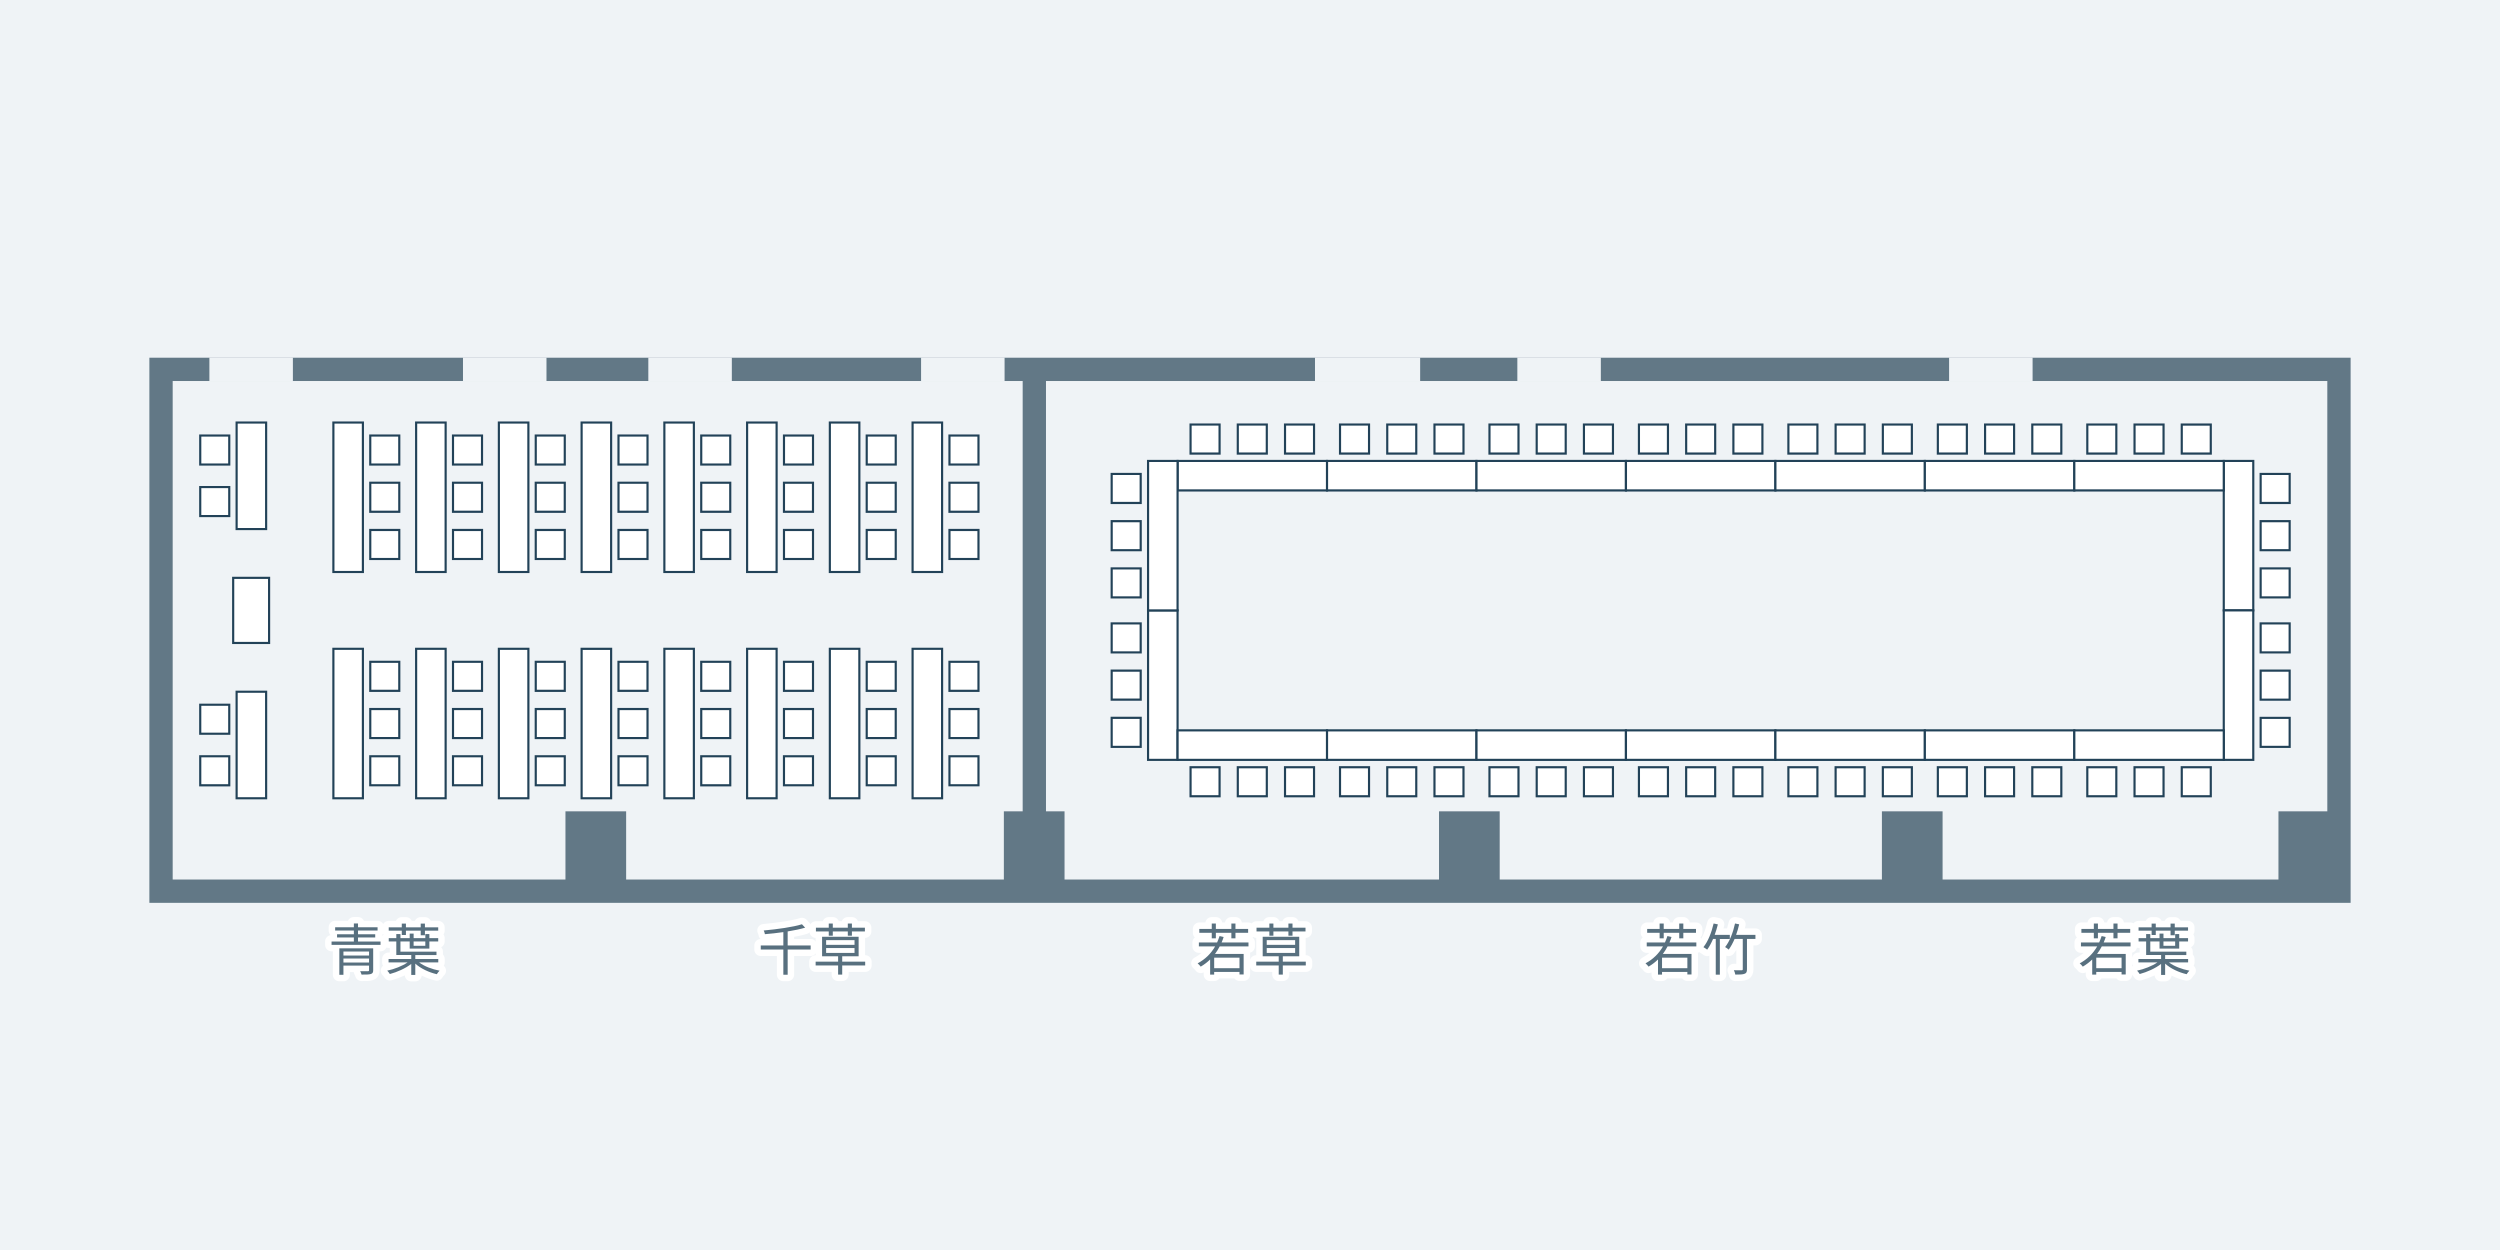 <?xml version="1.0" encoding="UTF-8"?><svg id="_レイヤー_2" xmlns="http://www.w3.org/2000/svg" viewBox="0 0 290 145"><defs><style>.cls-1{stroke-width:2.703px;}.cls-1,.cls-2,.cls-3{stroke-miterlimit:10;}.cls-1,.cls-3{stroke:#627886;}.cls-1,.cls-4{fill:#eff3f6;}.cls-2{fill:#fff;stroke:#224258;stroke-width:.25px;}.cls-3{fill:#627886;stroke-width:1.171px;}.cls-5{fill:none;stroke:#fff;stroke-linecap:round;stroke-linejoin:round;stroke-width:1.5px;}.cls-6{fill:#58707f;}.cls-6,.cls-4{stroke-width:0px;}</style></defs><g id="design"><rect class="cls-4" width="290" height="145"/><rect class="cls-1" x="18.679" y="42.846" width="252.641" height="60.531"/><rect class="cls-3" x="167.511" y="94.7" width="5.868" height="8.604"/><rect class="cls-3" x="264.886" y="94.7" width="5.868" height="8.604"/><rect class="cls-3" x="218.886" y="94.7" width="5.868" height="8.604"/><rect class="cls-3" x="117.033" y="94.7" width="5.868" height="8.604"/><rect class="cls-3" x="66.179" y="94.7" width="5.868" height="8.604"/><rect class="cls-4" x="226.095" y="41.474" width="9.686" height="2.743"/><rect class="cls-4" x="176.012" y="41.474" width="9.686" height="2.743"/><rect class="cls-4" x="106.845" y="41.474" width="9.686" height="2.743"/><rect class="cls-4" x="75.206" y="41.474" width="9.686" height="2.743"/><rect class="cls-4" x="53.706" y="41.474" width="9.686" height="2.743"/><rect class="cls-4" x="24.289" y="41.474" width="9.686" height="2.743"/><rect class="cls-4" x="152.539" y="41.474" width="12.198" height="2.743"/><rect class="cls-2" x="27.049" y="67.03" width="4.166" height="7.554"/><line class="cls-1" x1="119.982" y1="103.378" x2="119.982" y2="42.846"/><rect class="cls-2" x="251" y="60.427" width="17.337" height="3.423" transform="translate(197.53 321.807) rotate(-90)"/><rect class="cls-2" x="262.234" y="54.977" width="3.366" height="3.366" transform="translate(207.258 320.577) rotate(-90)"/><rect class="cls-2" x="262.234" y="60.455" width="3.366" height="3.366" transform="translate(201.779 326.056) rotate(-90)"/><rect class="cls-2" x="262.234" y="65.934" width="3.366" height="3.366" transform="translate(196.301 331.534) rotate(-90)"/><rect class="cls-2" x="136.598" y="53.468" width="17.337" height="3.423" transform="translate(290.534 110.359) rotate(180)"/><rect class="cls-2" x="138.105" y="49.247" width="3.366" height="3.366" transform="translate(279.576 101.861) rotate(180)"/><rect class="cls-2" x="143.584" y="49.247" width="3.366" height="3.366" transform="translate(290.533 101.861) rotate(180)"/><rect class="cls-2" x="149.062" y="49.247" width="3.366" height="3.366" transform="translate(301.491 101.858) rotate(179.999)"/><rect class="cls-2" x="251" y="77.764" width="17.337" height="3.423" transform="translate(180.193 339.143) rotate(-90)"/><rect class="cls-2" x="262.234" y="72.314" width="3.366" height="3.366" transform="translate(189.921 337.914) rotate(-90)"/><rect class="cls-2" x="262.234" y="77.792" width="3.366" height="3.366" transform="translate(184.442 343.393) rotate(-90)"/><rect class="cls-2" x="262.234" y="83.271" width="3.366" height="3.366" transform="translate(178.964 348.871) rotate(-90)"/><rect class="cls-2" x="126.218" y="77.764" width="17.337" height="3.423" transform="translate(214.362 -55.412) rotate(90)"/><rect class="cls-2" x="128.954" y="83.271" width="3.366" height="3.366" transform="translate(215.591 -45.684) rotate(90)"/><rect class="cls-2" x="128.954" y="77.792" width="3.366" height="3.366" transform="translate(210.111 -51.163) rotate(89.999)"/><rect class="cls-2" x="128.954" y="72.314" width="3.366" height="3.366" transform="translate(204.632 -56.642) rotate(89.999)"/><rect class="cls-2" x="126.218" y="60.427" width="17.337" height="3.423" transform="translate(197.025 -72.749) rotate(90)"/><rect class="cls-2" x="128.954" y="65.934" width="3.366" height="3.366" transform="translate(198.254 -63.02) rotate(90)"/><rect class="cls-2" x="128.954" y="60.455" width="3.366" height="3.366" transform="translate(192.776 -68.499) rotate(90)"/><rect class="cls-2" x="128.954" y="54.977" width="3.366" height="3.366" transform="translate(187.297 -73.977) rotate(90)"/><rect class="cls-2" x="136.598" y="84.722" width="17.337" height="3.423"/><rect class="cls-2" x="149.062" y="89" width="3.366" height="3.366"/><rect class="cls-2" x="143.584" y="89" width="3.366" height="3.366"/><rect class="cls-2" x="138.105" y="89" width="3.366" height="3.366"/><rect class="cls-2" x="153.935" y="53.468" width="17.337" height="3.423" transform="translate(325.207 110.359) rotate(180)"/><rect class="cls-2" x="155.442" y="49.247" width="3.366" height="3.366" transform="translate(314.25 101.861) rotate(180)"/><rect class="cls-2" x="160.921" y="49.247" width="3.366" height="3.366" transform="translate(325.207 101.861) rotate(180)"/><rect class="cls-2" x="166.399" y="49.247" width="3.366" height="3.366" transform="translate(336.165 101.858) rotate(179.999)"/><rect class="cls-2" x="153.935" y="84.722" width="17.337" height="3.423"/><rect class="cls-2" x="166.399" y="89" width="3.366" height="3.366"/><rect class="cls-2" x="160.921" y="89" width="3.366" height="3.366"/><rect class="cls-2" x="155.442" y="89" width="3.366" height="3.366"/><rect class="cls-2" x="171.272" y="53.468" width="17.337" height="3.423" transform="translate(359.881 110.359) rotate(180)"/><rect class="cls-2" x="172.779" y="49.247" width="3.366" height="3.366" transform="translate(348.924 101.861) rotate(180)"/><rect class="cls-2" x="178.258" y="49.247" width="3.366" height="3.366" transform="translate(359.881 101.861) rotate(180)"/><rect class="cls-2" x="183.736" y="49.247" width="3.366" height="3.366" transform="translate(370.839 101.858) rotate(179.999)"/><rect class="cls-2" x="171.272" y="84.722" width="17.337" height="3.423"/><rect class="cls-2" x="183.736" y="89" width="3.366" height="3.366"/><rect class="cls-2" x="178.258" y="89" width="3.366" height="3.366"/><rect class="cls-2" x="172.779" y="89" width="3.366" height="3.366"/><rect class="cls-2" x="188.609" y="53.468" width="17.337" height="3.423" transform="translate(394.555 110.359) rotate(180)"/><rect class="cls-2" x="190.116" y="49.247" width="3.366" height="3.366" transform="translate(383.598 101.861) rotate(180)"/><rect class="cls-2" x="195.594" y="49.247" width="3.366" height="3.366" transform="translate(394.555 101.861) rotate(180)"/><rect class="cls-2" x="201.073" y="49.247" width="3.366" height="3.366" transform="translate(405.513 101.858) rotate(179.999)"/><rect class="cls-2" x="188.609" y="84.722" width="17.337" height="3.423"/><rect class="cls-2" x="201.073" y="89" width="3.366" height="3.366"/><rect class="cls-2" x="195.594" y="89" width="3.366" height="3.366"/><rect class="cls-2" x="190.116" y="89" width="3.366" height="3.366"/><rect class="cls-2" x="205.946" y="53.468" width="17.337" height="3.423" transform="translate(429.229 110.359) rotate(180)"/><rect class="cls-2" x="207.453" y="49.247" width="3.366" height="3.366" transform="translate(418.272 101.861) rotate(180)"/><rect class="cls-2" x="212.931" y="49.247" width="3.366" height="3.366" transform="translate(429.229 101.861) rotate(180)"/><rect class="cls-2" x="218.41" y="49.247" width="3.366" height="3.366" transform="translate(440.187 101.857) rotate(179.999)"/><rect class="cls-2" x="205.946" y="84.722" width="17.337" height="3.423"/><rect class="cls-2" x="218.41" y="89" width="3.366" height="3.366"/><rect class="cls-2" x="212.931" y="89" width="3.366" height="3.366"/><rect class="cls-2" x="207.453" y="89" width="3.366" height="3.366"/><rect class="cls-2" x="223.283" y="53.468" width="17.337" height="3.423" transform="translate(463.903 110.359) rotate(180)"/><rect class="cls-2" x="224.79" y="49.247" width="3.366" height="3.366" transform="translate(452.946 101.861) rotate(180)"/><rect class="cls-2" x="230.268" y="49.247" width="3.366" height="3.366" transform="translate(463.903 101.861) rotate(180)"/><rect class="cls-2" x="235.747" y="49.247" width="3.366" height="3.366" transform="translate(474.86 101.857) rotate(179.999)"/><rect class="cls-2" x="223.283" y="84.722" width="17.337" height="3.423"/><rect class="cls-2" x="235.747" y="89" width="3.366" height="3.366"/><rect class="cls-2" x="230.268" y="89" width="3.366" height="3.366"/><rect class="cls-2" x="224.79" y="89" width="3.366" height="3.366"/><rect class="cls-2" x="240.62" y="53.468" width="17.337" height="3.423" transform="translate(498.577 110.359) rotate(180)"/><rect class="cls-2" x="242.127" y="49.247" width="3.366" height="3.366" transform="translate(487.62 101.861) rotate(180)"/><rect class="cls-2" x="247.605" y="49.247" width="3.366" height="3.366" transform="translate(498.577 101.861) rotate(180)"/><rect class="cls-2" x="253.084" y="49.247" width="3.366" height="3.366" transform="translate(509.534 101.857) rotate(179.999)"/><rect class="cls-2" x="240.62" y="84.722" width="17.337" height="3.423"/><rect class="cls-2" x="253.084" y="89" width="3.366" height="3.366"/><rect class="cls-2" x="247.605" y="89" width="3.366" height="3.366"/><rect class="cls-2" x="242.127" y="89" width="3.366" height="3.366"/><rect class="cls-2" x="50.912" y="82.22" width="17.337" height="3.423" transform="translate(-24.351 143.512) rotate(-90)"/><rect class="cls-2" x="62.147" y="76.77" width="3.366" height="3.366" transform="translate(-14.622 142.284) rotate(-90.001)"/><rect class="cls-2" x="62.147" y="82.248" width="3.366" height="3.366" transform="translate(-20.101 147.762) rotate(-90)"/><rect class="cls-2" x="62.147" y="87.727" width="3.366" height="3.366" transform="translate(-25.58 153.24) rotate(-90)"/><rect class="cls-2" x="41.314" y="82.22" width="17.337" height="3.423" transform="translate(-33.949 133.914) rotate(-90)"/><rect class="cls-2" x="52.549" y="76.77" width="3.366" height="3.366" transform="translate(-24.221 132.685) rotate(-90)"/><rect class="cls-2" x="52.549" y="82.249" width="3.366" height="3.366" transform="translate(-29.699 138.165) rotate(-90.001)"/><rect class="cls-2" x="52.549" y="87.727" width="3.366" height="3.366" transform="translate(-35.178 143.642) rotate(-90)"/><rect class="cls-2" x="31.716" y="82.22" width="17.337" height="3.423" transform="translate(-43.547 124.316) rotate(-90)"/><rect class="cls-2" x="42.951" y="76.77" width="3.366" height="3.366" transform="translate(-33.819 123.087) rotate(-90)"/><rect class="cls-2" x="42.951" y="82.249" width="3.366" height="3.366" transform="translate(-39.298 128.565) rotate(-90)"/><rect class="cls-2" x="42.951" y="87.727" width="3.366" height="3.366" transform="translate(-44.776 134.045) rotate(-90.001)"/><rect class="cls-2" x="50.912" y="55.97" width="17.337" height="3.423" transform="translate(1.899 117.262) rotate(-90)"/><rect class="cls-2" x="62.147" y="50.52" width="3.366" height="3.366" transform="translate(11.627 116.033) rotate(-90)"/><rect class="cls-2" x="62.147" y="55.998" width="3.366" height="3.366" transform="translate(6.148 121.511) rotate(-90)"/><rect class="cls-2" x="62.147" y="61.477" width="3.366" height="3.366" transform="translate(.67 126.99) rotate(-90)"/><rect class="cls-2" x="41.314" y="55.97" width="17.337" height="3.423" transform="translate(-7.699 107.664) rotate(-90)"/><rect class="cls-2" x="52.549" y="50.52" width="3.366" height="3.366" transform="translate(2.029 106.436) rotate(-90.001)"/><rect class="cls-2" x="52.549" y="55.999" width="3.366" height="3.366" transform="translate(-3.45 111.913) rotate(-90)"/><rect class="cls-2" x="52.549" y="61.477" width="3.366" height="3.366" transform="translate(-8.928 117.392) rotate(-90)"/><rect class="cls-2" x="31.716" y="55.97" width="17.337" height="3.423" transform="translate(-17.297 98.066) rotate(-90)"/><rect class="cls-2" x="42.95" y="50.52" width="3.366" height="3.366" transform="translate(-7.57 96.837) rotate(-90)"/><rect class="cls-2" x="42.951" y="55.999" width="3.366" height="3.366" transform="translate(-13.047 102.316) rotate(-90.001)"/><rect class="cls-2" x="42.951" y="61.477" width="3.366" height="3.366" transform="translate(-18.526 107.794) rotate(-90)"/><rect class="cls-2" x="79.707" y="82.22" width="17.337" height="3.423" transform="translate(4.444 172.307) rotate(-90)"/><rect class="cls-2" x="90.942" y="76.77" width="3.366" height="3.366" transform="translate(14.172 171.078) rotate(-90)"/><rect class="cls-2" x="90.942" y="82.248" width="3.366" height="3.366" transform="translate(8.693 176.556) rotate(-90)"/><rect class="cls-2" x="90.942" y="87.727" width="3.366" height="3.366" transform="translate(3.216 182.036) rotate(-90.001)"/><rect class="cls-2" x="70.109" y="82.22" width="17.337" height="3.423" transform="translate(-5.154 162.709) rotate(-90)"/><rect class="cls-2" x="81.343" y="76.77" width="3.366" height="3.366" transform="translate(4.573 161.479) rotate(-90)"/><rect class="cls-2" x="81.343" y="82.249" width="3.366" height="3.366" transform="translate(-.905 166.958) rotate(-90)"/><rect class="cls-2" x="81.343" y="87.727" width="3.366" height="3.366" transform="translate(-6.382 172.438) rotate(-90.001)"/><rect class="cls-2" x="60.51" y="82.22" width="17.337" height="3.423" transform="translate(-14.753 153.111) rotate(-90)"/><rect class="cls-2" x="71.745" y="76.77" width="3.366" height="3.366" transform="translate(-5.024 151.882) rotate(-90.001)"/><rect class="cls-2" x="71.745" y="82.249" width="3.366" height="3.366" transform="translate(-10.503 157.36) rotate(-90)"/><rect class="cls-2" x="71.745" y="87.727" width="3.366" height="3.366" transform="translate(-15.982 162.838) rotate(-90)"/><rect class="cls-2" x="79.707" y="55.97" width="17.337" height="3.423" transform="translate(30.694 146.057) rotate(-90)"/><rect class="cls-2" x="90.942" y="50.52" width="3.366" height="3.366" transform="translate(40.422 144.828) rotate(-90)"/><rect class="cls-2" x="90.942" y="55.998" width="3.366" height="3.366" transform="translate(34.944 150.307) rotate(-90.001)"/><rect class="cls-2" x="90.942" y="61.477" width="3.366" height="3.366" transform="translate(29.465 155.785) rotate(-90)"/><rect class="cls-2" x="89.305" y="82.22" width="17.337" height="3.423" transform="translate(14.042 181.905) rotate(-90)"/><rect class="cls-2" x="100.54" y="76.77" width="3.366" height="3.366" transform="translate(23.77 180.676) rotate(-90)"/><rect class="cls-2" x="100.54" y="82.248" width="3.366" height="3.366" transform="translate(18.293 186.156) rotate(-90.001)"/><rect class="cls-2" x="100.54" y="87.727" width="3.366" height="3.366" transform="translate(12.813 191.633) rotate(-90)"/><rect class="cls-2" x="89.305" y="55.97" width="17.337" height="3.423" transform="translate(40.292 155.655) rotate(-90)"/><rect class="cls-2" x="100.54" y="50.52" width="3.366" height="3.366" transform="translate(50.021 154.427) rotate(-90.001)"/><rect class="cls-2" x="100.54" y="55.998" width="3.366" height="3.366" transform="translate(44.541 159.904) rotate(-90)"/><rect class="cls-2" x="100.54" y="61.477" width="3.366" height="3.366" transform="translate(39.063 165.383) rotate(-90)"/><rect class="cls-2" x="98.903" y="82.22" width="17.337" height="3.423" transform="translate(23.64 191.503) rotate(-90)"/><rect class="cls-2" x="110.138" y="76.77" width="3.366" height="3.366" transform="translate(33.368 190.274) rotate(-90)"/><rect class="cls-2" x="110.138" y="82.248" width="3.366" height="3.366" transform="translate(27.89 195.753) rotate(-90)"/><rect class="cls-2" x="110.138" y="87.727" width="3.366" height="3.366" transform="translate(22.411 201.231) rotate(-90)"/><rect class="cls-2" x="98.903" y="55.97" width="17.337" height="3.423" transform="translate(49.89 165.253) rotate(-90)"/><rect class="cls-2" x="110.138" y="50.52" width="3.366" height="3.366" transform="translate(59.62 164.025) rotate(-90.001)"/><rect class="cls-2" x="110.138" y="55.998" width="3.366" height="3.366" transform="translate(54.14 169.503) rotate(-90)"/><rect class="cls-2" x="110.138" y="61.477" width="3.366" height="3.366" transform="translate(48.661 174.981) rotate(-90)"/><rect class="cls-2" x="70.109" y="55.97" width="17.337" height="3.423" transform="translate(21.096 136.459) rotate(-90)"/><rect class="cls-2" x="81.343" y="50.52" width="3.366" height="3.366" transform="translate(30.823 135.229) rotate(-90)"/><rect class="cls-2" x="81.343" y="55.998" width="3.366" height="3.366" transform="translate(25.346 140.709) rotate(-90.001)"/><rect class="cls-2" x="81.343" y="61.477" width="3.366" height="3.366" transform="translate(19.866 146.186) rotate(-90)"/><rect class="cls-2" x="60.51" y="55.97" width="17.337" height="3.423" transform="translate(11.497 126.861) rotate(-90)"/><rect class="cls-2" x="71.745" y="50.52" width="3.366" height="3.366" transform="translate(21.225 125.631) rotate(-90)"/><rect class="cls-2" x="71.745" y="55.999" width="3.366" height="3.366" transform="translate(15.747 131.11) rotate(-90)"/><rect class="cls-2" x="71.745" y="61.477" width="3.366" height="3.366" transform="translate(10.269 136.589) rotate(-90.001)"/><rect class="cls-2" x="22.981" y="53.481" width="12.358" height="3.423" transform="translate(84.352 26.032) rotate(90)"/><rect class="cls-2" x="23.228" y="56.499" width="3.366" height="3.366" transform="translate(83.092 33.271) rotate(90)"/><rect class="cls-2" x="23.228" y="50.52" width="3.366" height="3.366" transform="translate(77.114 27.293) rotate(90)"/><rect class="cls-2" x="22.981" y="84.71" width="12.358" height="3.423" transform="translate(115.581 57.261) rotate(90)"/><rect class="cls-2" x="23.228" y="87.727" width="3.366" height="3.366" transform="translate(114.321 64.5) rotate(90)"/><rect class="cls-2" x="23.228" y="81.749" width="3.366" height="3.366" transform="translate(108.342 58.521) rotate(90)"/><path class="cls-5" d="m44.142,109.218v.384h-5.681v-.384h2.587v-.475h-1.95v-.37h1.95v-.43h-2.171v-.383h2.171v-.436h.481v.436h2.269v.383h-2.269v.43h1.996v.37h-1.996v.475h2.613Zm-.852,3.315c0,.267-.065.383-.267.448-.202.071-.553.071-1.085.071-.026-.123-.098-.279-.163-.396.396.007.793.007.891.007.11-.007.143-.032.143-.13v-.526h-2.971v1.072h-.475v-3.075h3.926v2.529Zm-3.452-2.158v.468h2.971v-.468h-2.971Zm2.971,1.28v-.468h-2.971v.468h2.971Z"/><path class="cls-5" d="m48.616,111.636c.578.448,1.501.8,2.373.962-.104.098-.247.293-.319.41-.91-.208-1.878-.663-2.496-1.229v1.312h-.468v-1.28c-.644.514-1.632.949-2.483,1.177-.071-.117-.208-.3-.305-.391.819-.175,1.761-.539,2.366-.962h-2.21v-.39h2.633v-.462h-1.736v-1.573h-.877v-.383h.877v-.475h.481v.475h1.073v-.526h.455v.526h1.358v-.475h.468v.475h1.027v.383h-1.027v.826h-2.282v-.826h-1.073v1.184h4.18v.39h-2.457v.462h2.665v.39h-2.223Zm-2.009-3.679h-1.515v-.384h1.515v-.436h.481v.436h1.716v-.436h.487v.436h1.541v.384h-1.541v.533h-.487v-.533h-1.716v.5h-.481v-.5Zm1.372,1.254v.501h1.358v-.501h-1.358Z"/><path class="cls-6" d="m44.142,109.218v.384h-5.681v-.384h2.587v-.475h-1.95v-.37h1.95v-.43h-2.171v-.383h2.171v-.436h.481v.436h2.269v.383h-2.269v.43h1.996v.37h-1.996v.475h2.613Zm-.852,3.315c0,.267-.065.383-.267.448-.202.071-.553.071-1.085.071-.026-.123-.098-.279-.163-.396.396.007.793.007.891.007.11-.007.143-.032.143-.13v-.526h-2.971v1.072h-.475v-3.075h3.926v2.529Zm-3.452-2.158v.468h2.971v-.468h-2.971Zm2.971,1.28v-.468h-2.971v.468h2.971Z"/><path class="cls-6" d="m48.616,111.636c.578.448,1.501.8,2.373.962-.104.098-.247.293-.319.41-.91-.208-1.878-.663-2.496-1.229v1.312h-.468v-1.28c-.644.514-1.632.949-2.483,1.177-.071-.117-.208-.3-.305-.391.819-.175,1.761-.539,2.366-.962h-2.21v-.39h2.633v-.462h-1.736v-1.573h-.877v-.383h.877v-.475h.481v.475h1.073v-.526h.455v.526h1.358v-.475h.468v.475h1.027v.383h-1.027v.826h-2.282v-.826h-1.073v1.184h4.18v.39h-2.457v.462h2.665v.39h-2.223Zm-2.009-3.679h-1.515v-.384h1.515v-.436h.481v.436h1.716v-.436h.487v.436h1.541v.384h-1.541v.533h-.487v-.533h-1.716v.5h-.481v-.5Zm1.372,1.254v.501h1.358v-.501h-1.358Z"/><path class="cls-5" d="m94.034,110.147h-2.665v2.919h-.501v-2.919h-2.619v-.475h2.619v-1.547c-.715.104-1.449.182-2.138.24-.013-.123-.084-.318-.137-.429,1.573-.144,3.406-.396,4.433-.722l.371.396c-.565.169-1.268.312-2.028.436v1.625h2.665v.475Z"/><path class="cls-5" d="m100.361,111.993h-2.665v1.06h-.475v-1.06h-2.607v-.441h2.607v-.624h-1.859v-2.263h4.238v2.263h-1.904v.624h2.665v.441Zm-4.225-3.945h-1.489v-.436h1.489v-.481h.468v.481h1.742v-.481h.475v.481h1.508v.436h-1.508v.494h-.475v-.494h-1.742v.494h-.468v-.494Zm-.306,1.554h3.295v-.546h-3.295v.546Zm0,.936h3.295v-.565h-3.295v.565Z"/><path class="cls-6" d="m94.034,110.147h-2.665v2.919h-.501v-2.919h-2.619v-.475h2.619v-1.547c-.715.104-1.449.182-2.138.24-.013-.123-.084-.318-.137-.429,1.573-.144,3.406-.396,4.433-.722l.371.396c-.565.169-1.268.312-2.028.436v1.625h2.665v.475Z"/><path class="cls-6" d="m100.361,111.993h-2.665v1.06h-.475v-1.06h-2.607v-.441h2.607v-.624h-1.859v-2.263h4.238v2.263h-1.904v.624h2.665v.441Zm-4.225-3.945h-1.489v-.436h1.489v-.481h.468v.481h1.742v-.481h.475v.481h1.508v.436h-1.508v.494h-.475v-.494h-1.742v.494h-.468v-.494Zm-.306,1.554h3.295v-.546h-3.295v.546Zm0,.936h3.295v-.565h-3.295v.565Z"/><path class="cls-5" d="m141.487,109.783c-.162.312-.344.604-.546.871h3.322v2.386h-.481v-.293h-2.938v.306h-.468v-1.755c-.325.318-.695.598-1.092.832-.065-.098-.253-.293-.357-.384.858-.455,1.541-1.118,2.028-1.963h-1.885v-.455h2.113c.104-.233.201-.487.286-.747l.475.11c-.071.221-.149.436-.24.637h3.12v.455h-3.335Zm-.923-1.579h-1.443v-.449h1.443v-.624h.475v.624h1.8v-.624h.475v.624h1.469v.449h-1.469v.644h-.475v-.644h-1.8v.644h-.475v-.644Zm3.218,2.886h-2.938v1.222h2.938v-1.222Z"/><path class="cls-5" d="m151.471,111.993h-2.665v1.06h-.475v-1.06h-2.607v-.441h2.607v-.624h-1.859v-2.263h4.238v2.263h-1.904v.624h2.665v.441Zm-4.225-3.945h-1.489v-.436h1.489v-.481h.468v.481h1.742v-.481h.475v.481h1.508v.436h-1.508v.494h-.475v-.494h-1.742v.494h-.468v-.494Zm-.306,1.554h3.295v-.546h-3.295v.546Zm0,.936h3.295v-.565h-3.295v.565Z"/><path class="cls-6" d="m141.487,109.783c-.162.312-.344.604-.546.871h3.322v2.386h-.481v-.293h-2.938v.306h-.468v-1.755c-.325.318-.695.598-1.092.832-.065-.098-.253-.293-.357-.384.858-.455,1.541-1.118,2.028-1.963h-1.885v-.455h2.113c.104-.233.201-.487.286-.747l.475.11c-.071.221-.149.436-.24.637h3.12v.455h-3.335Zm-.923-1.579h-1.443v-.449h1.443v-.624h.475v.624h1.8v-.624h.475v.624h1.469v.449h-1.469v.644h-.475v-.644h-1.8v.644h-.475v-.644Zm3.218,2.886h-2.938v1.222h2.938v-1.222Z"/><path class="cls-6" d="m151.471,111.993h-2.665v1.06h-.475v-1.06h-2.607v-.441h2.607v-.624h-1.859v-2.263h4.238v2.263h-1.904v.624h2.665v.441Zm-4.225-3.945h-1.489v-.436h1.489v-.481h.468v.481h1.742v-.481h.475v.481h1.508v.436h-1.508v.494h-.475v-.494h-1.742v.494h-.468v-.494Zm-.306,1.554h3.295v-.546h-3.295v.546Zm0,.936h3.295v-.565h-3.295v.565Z"/><path class="cls-5" d="m193.439,109.783c-.162.312-.344.604-.546.871h3.322v2.386h-.481v-.293h-2.938v.306h-.468v-1.755c-.325.318-.696.598-1.092.832-.065-.098-.253-.293-.357-.384.858-.455,1.541-1.118,2.028-1.963h-1.885v-.455h2.113c.104-.233.201-.487.286-.747l.475.11c-.071.221-.149.436-.24.637h3.12v.455h-3.335Zm-.923-1.579h-1.443v-.449h1.443v-.624h.475v.624h1.8v-.624h.475v.624h1.469v.449h-1.469v.644h-.475v-.644h-1.8v.644h-.475v-.644Zm3.218,2.886h-2.938v1.222h2.938v-1.222Z"/><path class="cls-5" d="m199.503,108.919v4.141h-.475v-4.141h-.312c-.202.475-.436.903-.683,1.241-.091-.078-.312-.221-.436-.292.533-.657.942-1.697,1.183-2.743l.494.104c-.104.416-.228.826-.371,1.216h1.755v.475h-1.157Zm4.127,0h-.981v3.504c0,.312-.065.461-.273.532-.208.092-.572.098-1.079.098-.026-.143-.091-.364-.163-.507.396.013.773.013.891.007.11-.007.136-.033.136-.13v-3.504h-.949c-.202.468-.429.896-.683,1.235-.084-.085-.292-.228-.416-.293.526-.656.923-1.684,1.15-2.736l.481.098c-.097.422-.214.832-.357,1.222h2.243v.475Z"/><path class="cls-6" d="m193.439,109.783c-.162.312-.344.604-.546.871h3.322v2.386h-.481v-.293h-2.938v.306h-.468v-1.755c-.325.318-.696.598-1.092.832-.065-.098-.253-.293-.357-.384.858-.455,1.541-1.118,2.028-1.963h-1.885v-.455h2.113c.104-.233.201-.487.286-.747l.475.11c-.071.221-.149.436-.24.637h3.12v.455h-3.335Zm-.923-1.579h-1.443v-.449h1.443v-.624h.475v.624h1.8v-.624h.475v.624h1.469v.449h-1.469v.644h-.475v-.644h-1.8v.644h-.475v-.644Zm3.218,2.886h-2.938v1.222h2.938v-1.222Z"/><path class="cls-6" d="m199.503,108.919v4.141h-.475v-4.141h-.312c-.202.475-.436.903-.683,1.241-.091-.078-.312-.221-.436-.292.533-.657.942-1.697,1.183-2.743l.494.104c-.104.416-.228.826-.371,1.216h1.755v.475h-1.157Zm4.127,0h-.981v3.504c0,.312-.065.461-.273.532-.208.092-.572.098-1.079.098-.026-.143-.091-.364-.163-.507.396.013.773.013.891.007.11-.007.136-.033.136-.13v-3.504h-.949c-.202.468-.429.896-.683,1.235-.084-.085-.292-.228-.416-.293.526-.656.923-1.684,1.15-2.736l.481.098c-.097.422-.214.832-.357,1.222h2.243v.475Z"/><path class="cls-5" d="m243.808,109.783c-.162.312-.344.604-.546.871h3.322v2.386h-.481v-.293h-2.938v.306h-.468v-1.755c-.325.318-.696.598-1.092.832-.065-.098-.253-.293-.357-.384.858-.455,1.541-1.118,2.028-1.963h-1.885v-.455h2.113c.104-.233.201-.487.286-.747l.475.11c-.071.221-.149.436-.24.637h3.12v.455h-3.335Zm-.923-1.579h-1.443v-.449h1.443v-.624h.475v.624h1.8v-.624h.475v.624h1.469v.449h-1.469v.644h-.475v-.644h-1.8v.644h-.475v-.644Zm3.218,2.886h-2.938v1.222h2.938v-1.222Z"/><path class="cls-5" d="m251.597,111.636c.578.448,1.501.8,2.373.962-.104.098-.247.293-.319.41-.91-.208-1.878-.663-2.496-1.229v1.312h-.468v-1.28c-.644.514-1.632.949-2.483,1.177-.071-.117-.208-.3-.305-.391.819-.175,1.761-.539,2.366-.962h-2.21v-.39h2.633v-.462h-1.736v-1.573h-.877v-.383h.877v-.475h.481v.475h1.073v-.526h.455v.526h1.358v-.475h.468v.475h1.027v.383h-1.027v.826h-2.282v-.826h-1.073v1.184h4.18v.39h-2.457v.462h2.665v.39h-2.223Zm-2.009-3.679h-1.515v-.384h1.515v-.436h.481v.436h1.716v-.436h.487v.436h1.541v.384h-1.541v.533h-.487v-.533h-1.716v.5h-.481v-.5Zm1.372,1.254v.501h1.358v-.501h-1.358Z"/><path class="cls-6" d="m243.808,109.783c-.162.312-.344.604-.546.871h3.322v2.386h-.481v-.293h-2.938v.306h-.468v-1.755c-.325.318-.696.598-1.092.832-.065-.098-.253-.293-.357-.384.858-.455,1.541-1.118,2.028-1.963h-1.885v-.455h2.113c.104-.233.201-.487.286-.747l.475.11c-.071.221-.149.436-.24.637h3.12v.455h-3.335Zm-.923-1.579h-1.443v-.449h1.443v-.624h.475v.624h1.8v-.624h.475v.624h1.469v.449h-1.469v.644h-.475v-.644h-1.8v.644h-.475v-.644Zm3.218,2.886h-2.938v1.222h2.938v-1.222Z"/><path class="cls-6" d="m251.597,111.636c.578.448,1.501.8,2.373.962-.104.098-.247.293-.319.41-.91-.208-1.878-.663-2.496-1.229v1.312h-.468v-1.28c-.644.514-1.632.949-2.483,1.177-.071-.117-.208-.3-.305-.391.819-.175,1.761-.539,2.366-.962h-2.21v-.39h2.633v-.462h-1.736v-1.573h-.877v-.383h.877v-.475h.481v.475h1.073v-.526h.455v.526h1.358v-.475h.468v.475h1.027v.383h-1.027v.826h-2.282v-.826h-1.073v1.184h4.18v.39h-2.457v.462h2.665v.39h-2.223Zm-2.009-3.679h-1.515v-.384h1.515v-.436h.481v.436h1.716v-.436h.487v.436h1.541v.384h-1.541v.533h-.487v-.533h-1.716v.5h-.481v-.5Zm1.372,1.254v.501h1.358v-.501h-1.358Z"/></g></svg>